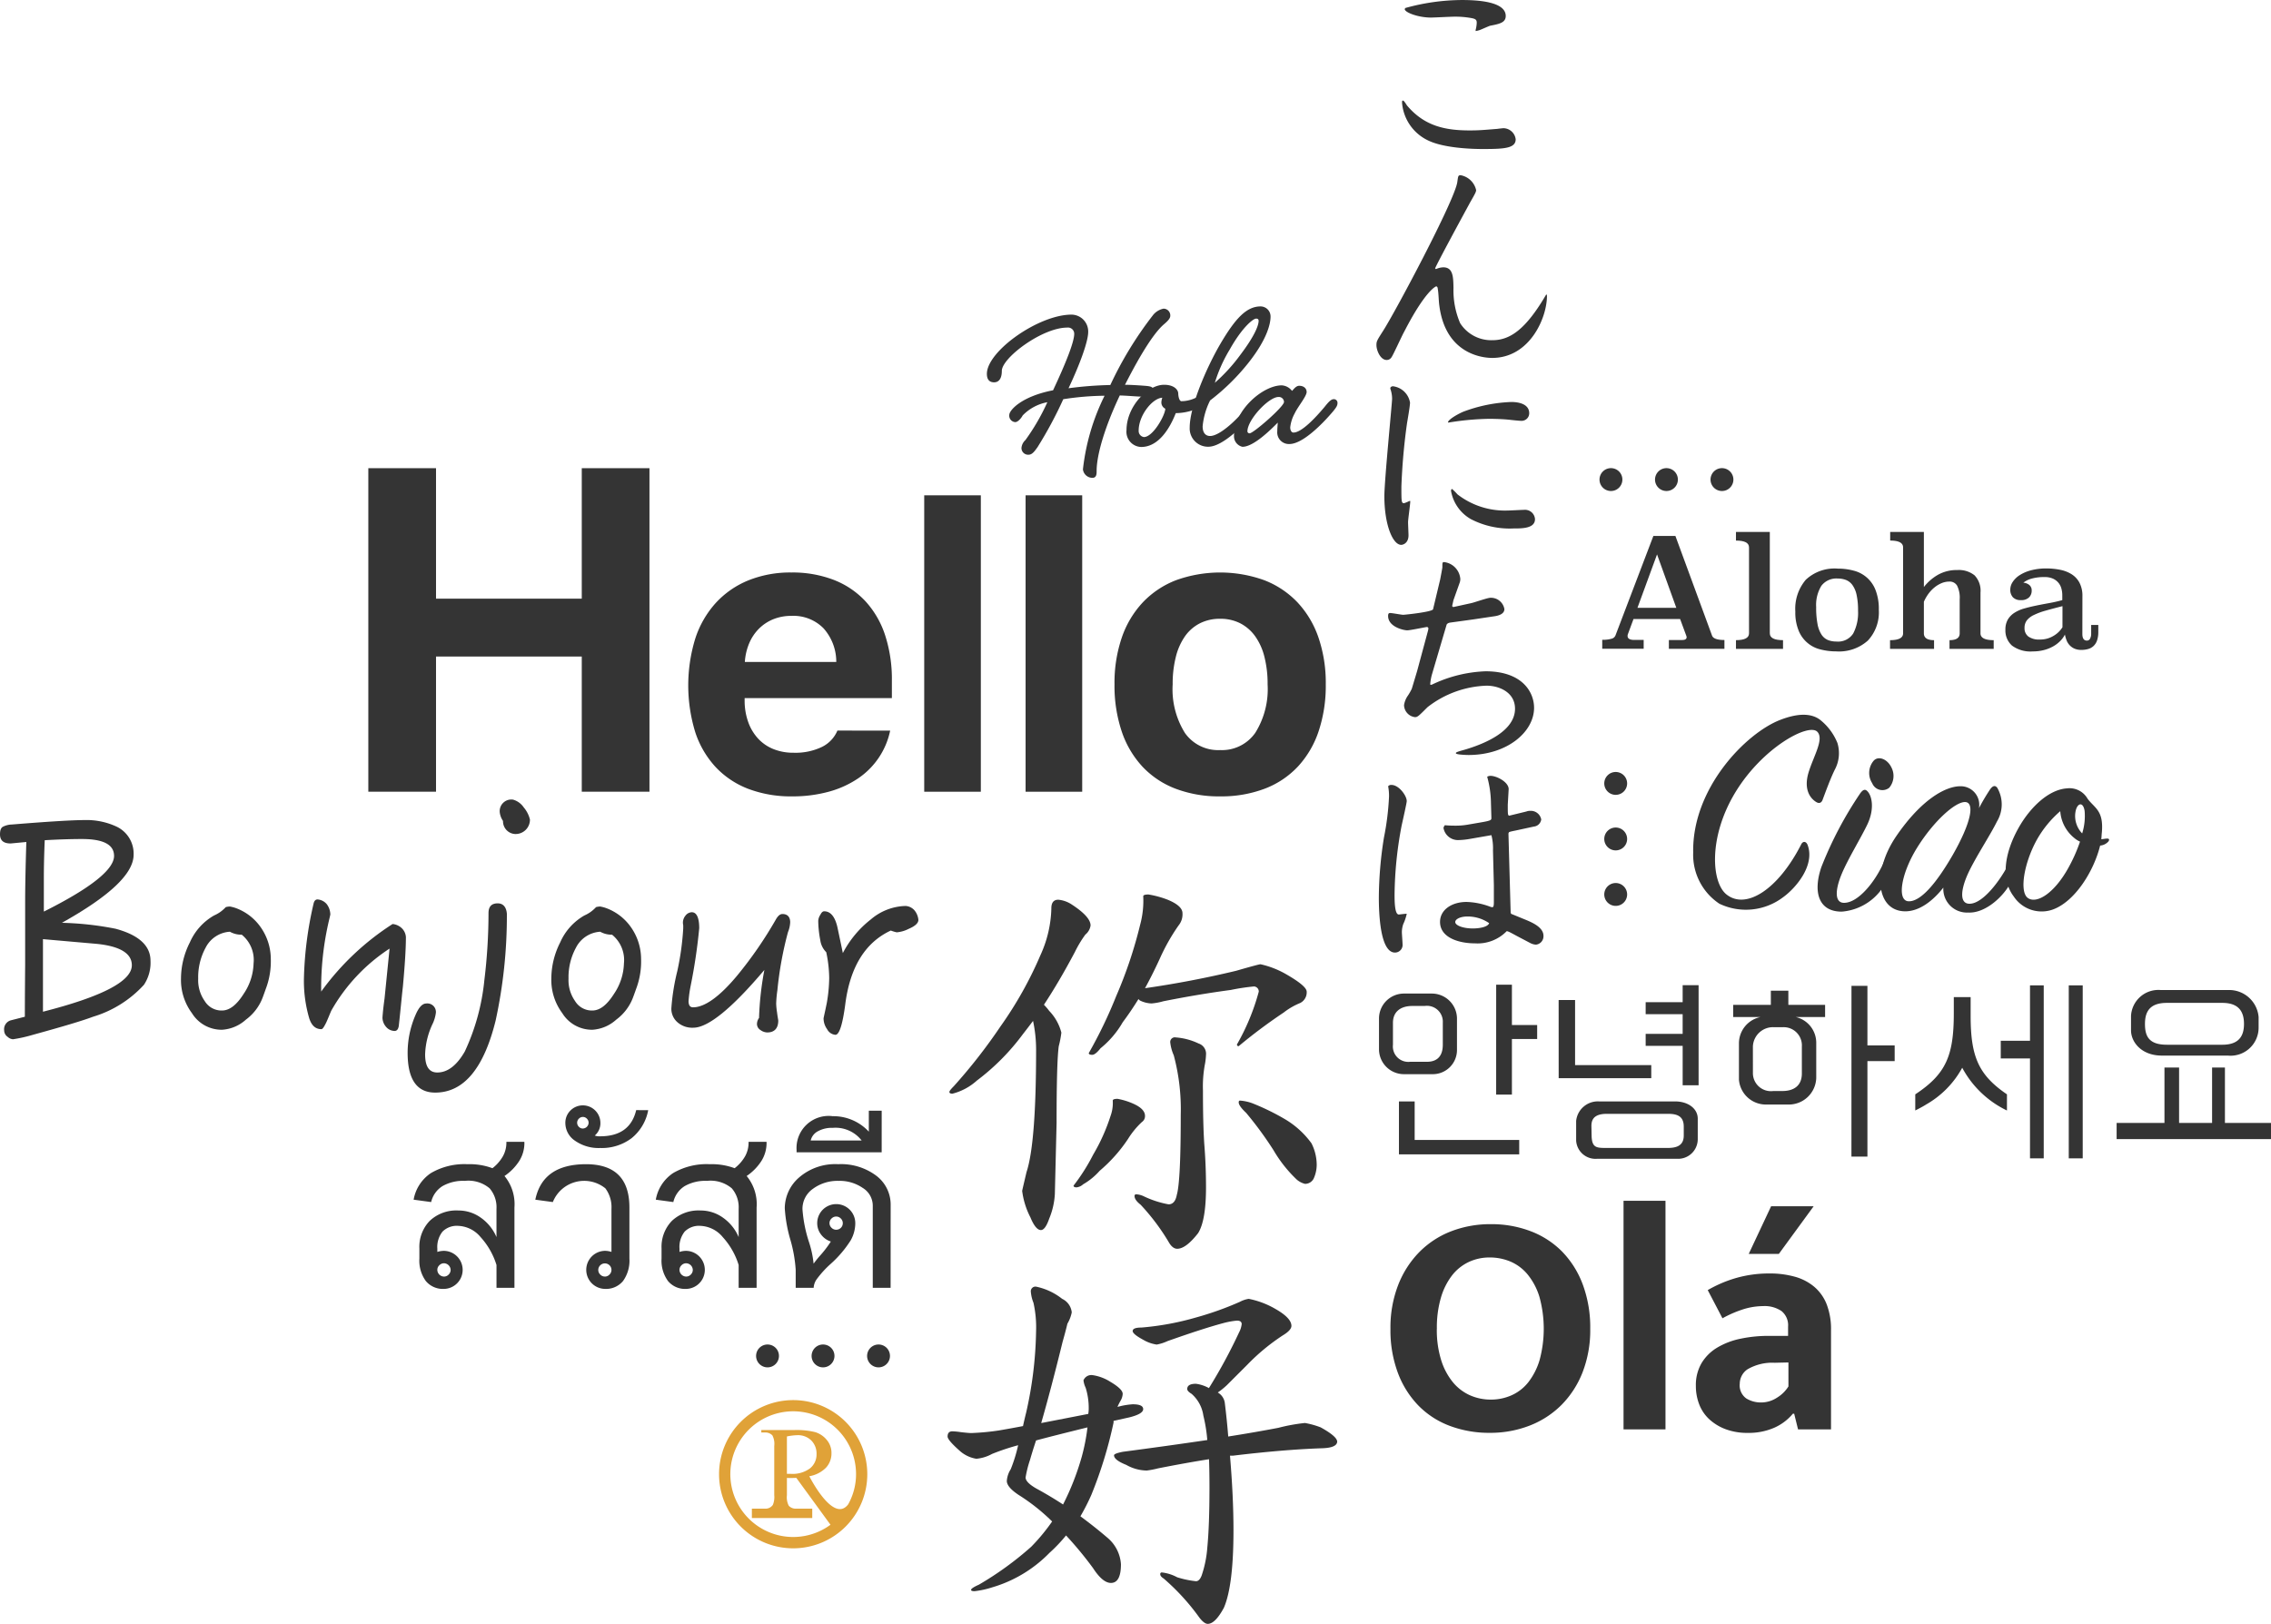 <svg xmlns="http://www.w3.org/2000/svg" width="234.841" height="167.946" viewBox="0 0 234.841 167.946"><g transform="translate(-831.156 -234.488)" style="isolation:isolate"><g transform="translate(831.156 234.489)"><g transform="translate(0 82.698)"><path d="M1332.948,1017.264a11.646,11.646,0,0,1-5.269,3.308c-1.133.429-3.217,1.042-6.219,1.869a15.057,15.057,0,0,1-2.052.46.888.888,0,0,1-.551-.245.806.806,0,0,1-.367-.674.955.955,0,0,1,.7-1.042l1.44-.368c0-.184,0-1.991.031-5.391v-6.464c0-1.287.031-3.339.123-6.219l-1.623.153c-.735,0-1.1-.306-1.1-.949,0-.4.092-.643.275-.766a2.139,2.139,0,0,1,.95-.245c3.768-.306,6.28-.459,7.505-.459a7.323,7.323,0,0,1,3.37.7,3.088,3.088,0,0,1,1.716,2.879c0,1.961-2.482,4.289-7.414,7.046a32.3,32.3,0,0,1,5.545.613c2.389.643,3.615,1.746,3.615,3.308A4.122,4.122,0,0,1,1332.948,1017.264Zm-4.87-4.228-5.575-.49v7.506c6.127-1.563,9.19-3.155,9.19-4.81C1331.692,1014.016,1330.467,1013.281,1328.078,1013.036Zm-1.532-10.844c-1.409,0-2.7.061-3.86.122-.061,1.41-.092,2.727-.092,3.921v3.462c4.84-2.42,7.261-4.35,7.261-5.759Q1329.854,1002.192,1326.546,1002.192Z" transform="translate(-1318.06 -998.117)" fill="#343434"/><path d="M1372.819,1030.547c-.092.245-.214.613-.4,1.1a5.076,5.076,0,0,1-1.716,2.236,4.044,4.044,0,0,1-2.451,1.042,3.605,3.605,0,0,1-3.125-1.715,5.756,5.756,0,0,1-1.133-3.585,8.3,8.3,0,0,1,.919-3.737,5.937,5.937,0,0,1,2.512-2.788,3.528,3.528,0,0,0,1.2-.858,1.8,1.8,0,0,1,.429-.061,3.793,3.793,0,0,1,.674.184,5.4,5.4,0,0,1,2.573,2.052,5.735,5.735,0,0,1,.98,3.186A8,8,0,0,1,1372.819,1030.547Zm-2.543-5.453a2.411,2.411,0,0,1-1.225-.306,3.013,3.013,0,0,0-2.512,1.654,6.372,6.372,0,0,0-.766,3.186,3.748,3.748,0,0,0,.674,2.328,2.032,2.032,0,0,0,1.776.98c.8,0,1.532-.582,2.267-1.746a5.875,5.875,0,0,0,1.01-3.125A3.364,3.364,0,0,0,1370.276,1025.094Z" transform="translate(-1345.278 -1011.125)" fill="#343434"/><path d="M1405.429,1029.385c-.123,1.072-.245,2.451-.429,4.105-.061.307-.184.49-.429.49a1.179,1.179,0,0,1-.888-.429,1.487,1.487,0,0,1-.367-.95c.03-.429.092-1.1.214-1.961l.521-5.177a18.583,18.583,0,0,0-6.035,6.433c-.184.429-.337.827-.521,1.225-.214.429-.367.674-.49.674-.613,0-1.011-.368-1.255-1.1a13.734,13.734,0,0,1-.552-4.289,37.689,37.689,0,0,1,.981-7.536c.061-.306.183-.49.428-.49a1.376,1.376,0,0,1,.95.49,1.813,1.813,0,0,1,.368,1.072c-.062.306-.153.643-.245,1.072a30.55,30.55,0,0,0-.7,6.893,27.287,27.287,0,0,1,7.382-6.985,1.6,1.6,0,0,1,.95.429,1.41,1.41,0,0,1,.429.919C1405.736,1025.648,1405.613,1027.364,1405.429,1029.385Z" transform="translate(-1363.766 -1010.056)" fill="#343434"/><path d="M1430.609,1017.9q-1.838,7.444-6.249,7.444c-1.9,0-2.849-1.378-2.849-4.1a9.831,9.831,0,0,1,.8-3.891c.337-.8.7-1.225,1.134-1.225a.884.884,0,0,1,.98,1.011,3.812,3.812,0,0,1-.306,1.041,7.947,7.947,0,0,0-.8,3.216c0,1.225.4,1.869,1.256,1.869,1.073,0,2.022-.735,2.849-2.175a22.656,22.656,0,0,0,2.022-7.383,57.552,57.552,0,0,0,.428-6.923c0-.674.307-1.012.95-1.012.552,0,.889.368.949,1.072A50.9,50.9,0,0,1,1430.609,1017.9Zm1.991-19.3a1.317,1.317,0,0,1-1.225-1.348,1.979,1.979,0,0,1-.337-.888,1.2,1.2,0,0,1,1.378-1.317,1.982,1.982,0,0,1,1.1.8,3.054,3.054,0,0,1,.643,1.256A1.482,1.482,0,0,1,1432.6,998.6Z" transform="translate(-1379.358 -995.044)" fill="#343434"/><path d="M1466.8,1030.547c-.092.245-.214.613-.4,1.1a5.073,5.073,0,0,1-1.715,2.236,4.044,4.044,0,0,1-2.451,1.042,3.606,3.606,0,0,1-3.125-1.715,5.755,5.755,0,0,1-1.134-3.585,8.3,8.3,0,0,1,.919-3.737,5.936,5.936,0,0,1,2.511-2.788,3.528,3.528,0,0,0,1.195-.858,1.808,1.808,0,0,1,.429-.061,3.793,3.793,0,0,1,.673.184,5.4,5.4,0,0,1,2.574,2.052,5.735,5.735,0,0,1,.98,3.186A8,8,0,0,1,1466.8,1030.547Zm-2.543-5.453a2.411,2.411,0,0,1-1.225-.306,3.012,3.012,0,0,0-2.512,1.654,6.368,6.368,0,0,0-.766,3.186,3.747,3.747,0,0,0,.674,2.328,2.032,2.032,0,0,0,1.777.98c.8,0,1.531-.582,2.267-1.746a5.874,5.874,0,0,0,1.011-3.125A3.364,3.364,0,0,0,1464.253,1025.094Z" transform="translate(-1400.963 -1011.125)" fill="#343434"/><path d="M1500.492,1025.665a36.637,36.637,0,0,0-1.1,6.035,11.242,11.242,0,0,0-.123,1.379,7.469,7.469,0,0,0,.092.919c.061.49.123.766.123.827,0,.8-.4,1.226-1.134,1.226a1.224,1.224,0,0,1-.7-.245.745.745,0,0,1-.368-.613,1.08,1.08,0,0,1,.215-.643,31.506,31.506,0,0,1,.551-4.963q-5.053,5.974-7.352,5.974a2.317,2.317,0,0,1-1.623-.552,1.838,1.838,0,0,1-.643-1.47,22.568,22.568,0,0,1,.613-3.829,28,28,0,0,0,.613-4.411v-.337a1.261,1.261,0,0,1-.031-.306,1.143,1.143,0,0,1,.276-.7.844.844,0,0,1,.643-.337c.491,0,.766.551.766,1.654a57.515,57.515,0,0,1-.888,5.973,12.353,12.353,0,0,0-.215,1.562q0,.644.46.644c1.195,0,2.727-1.073,4.564-3.278a41.614,41.614,0,0,0,4.013-5.82c.214-.368.428-.551.673-.551.521,0,.8.306.8.858A2.984,2.984,0,0,1,1500.492,1025.665Z" transform="translate(-1419.005 -1011.972)" fill="#343434"/><path d="M1535.086,1024.392a3.358,3.358,0,0,1-1.256.368,3.967,3.967,0,0,1-.613-.184c-2.634,1.225-4.228,3.768-4.717,7.69-.276,2.052-.613,3.094-1.011,3.094a1.063,1.063,0,0,1-.857-.581,1.925,1.925,0,0,1-.368-1.134c.062-.306.184-.827.337-1.593a15.813,15.813,0,0,0,.245-2.573,13.177,13.177,0,0,0-.306-2.665,2.133,2.133,0,0,1-.613-1.226,11.32,11.32,0,0,1-.214-1.991,1.223,1.223,0,0,1,.214-.643c.122-.245.245-.368.4-.368.674,0,1.133.581,1.378,1.685.245,1.164.429,2.022.552,2.635a10.7,10.7,0,0,1,2.91-3.493,5.738,5.738,0,0,1,3.584-1.379,1.324,1.324,0,0,1,.919.46,1.813,1.813,0,0,1,.4.98C1536.067,1023.81,1535.73,1024.117,1535.086,1024.392Z" transform="translate(-1441.1 -1011.036)" fill="#343434"/></g><g transform="translate(142.601 101.84)"><path d="M1669.286,1045.482a2.582,2.582,0,0,1,2.543-2.543h2.954a2.6,2.6,0,0,1,2.566,2.543v3.252a2.5,2.5,0,0,1-2.451,2.542h-3.069a2.581,2.581,0,0,1-2.543-2.542Zm1.443,2.749a1.594,1.594,0,0,0,1.764,1.764h1.741c1.122,0,1.649-.642,1.649-1.764v-2.268a1.643,1.643,0,0,0-1.879-1.741h-1.283c-1.145,0-1.993.55-1.993,1.741Zm.619,5.864h1.626v3.986h10.811v1.489h-12.437Zm10.055-12.071h1.627v4.169h2.611v1.443h-2.611v5.749H1681.4Z" transform="translate(-1669.286 -1042.023)" fill="#343434"/><path d="M1714.875,1043.671h1.7v6.734h7.879v1.352h-9.575Zm1.81,12.506a2.255,2.255,0,0,1,2.382-2.016h7.856c1.329,0,2.337.733,2.337,1.786v2.153a2.031,2.031,0,0,1-2.153,1.993h-8.246a2.007,2.007,0,0,1-2.176-1.878Zm1.6,1.581c.046,1.214.527,1.214,1.557,1.214h6.322c.893,0,1.649-.229,1.649-1.282v-.916c0-1.008-.573-1.329-1.6-1.329h-6.368c-1.4,0-1.6.687-1.58,1.329Zm5.589-10.582h3.825v-2.039h-3.825V1043.9h3.825v-1.764h1.649v10.354H1727.7v-4.078h-3.825Z" transform="translate(-1696.299 -1042.09)" fill="#343434"/><path d="M1759.172,1044.275h3.894v-1.466h1.81v1.466h3.8v1.26h-3.023a2.734,2.734,0,0,1,2.107,2.726v3.573a2.836,2.836,0,0,1-2.84,2.749h-2.359a2.794,2.794,0,0,1-2.794-2.566v-3.756a2.778,2.778,0,0,1,2.222-2.726h-2.817Zm2.039,7.055a1.864,1.864,0,0,0,2.107,1.855h.939c1.214,0,2.016-.573,2.016-1.81v-2.795a1.882,1.882,0,0,0-2.016-1.993h-.825a2.079,2.079,0,0,0-2.222,1.993Zm10.193-9.025h1.649v6.162h2.817v1.626h-2.817v9.873H1771.4Z" transform="translate(-1722.546 -1042.19)" fill="#343434"/><path d="M1805.379,1053.462c3.161-2.085,3.985-3.986,3.985-8.361v-1.695h1.741v1.924c0,4.214.8,6.115,3.756,8.131v1.672a10.289,10.289,0,0,1-4.626-4.421,9.706,9.706,0,0,1-3.734,3.8c-.275.183-.848.481-1.123.618Zm8.841-5.544h3.024v-5.726h1.42v17.889h-1.42v-10.331h-3.024Zm7.032-5.726h1.443v17.889h-1.443Z" transform="translate(-1749.925 -1042.123)" fill="#343434"/><path d="M1856.479,1057.117h4.947v-5.727h1.512v5.727h3.413v-5.727h1.328v5.727h4.765v1.672h-15.965Zm1.489-11.064a2.834,2.834,0,0,1,3.069-2.68h7.009a3.053,3.053,0,0,1,3.116,2.794v1.077a2.9,2.9,0,0,1-3.184,2.909h-6.826c-2.107,0-3.184-1.4-3.184-2.611Zm3.711,2.978h5.727c1.672,0,2.245-.848,2.245-2.153s-.572-2.176-2.245-2.176h-5.727c-1.741,0-2.268.871-2.268,2.176C1859.41,1048.137,1859.8,1049.031,1861.678,1049.031Z" transform="translate(-1780.203 -1042.823)" fill="#343434"/></g><g transform="translate(38.086 48.42)"><path d="M1433.956,944.38V930.4h-15.072V944.38h-7V910.921h7v13.495h15.072V910.921h7V944.38Z" transform="translate(-1411.882 -910.921)" fill="#343434"/><path d="M1513.958,953.75a7.892,7.892,0,0,1-3.359,4.969,10.151,10.151,0,0,1-3.027,1.358,14.146,14.146,0,0,1-3.752.473,12.417,12.417,0,0,1-4.526-.775,9.069,9.069,0,0,1-3.38-2.253,9.8,9.8,0,0,1-2.112-3.611,16.514,16.514,0,0,1,.01-9.706,10.17,10.17,0,0,1,2.122-3.671,9.354,9.354,0,0,1,3.359-2.323,11.543,11.543,0,0,1,4.446-.815,11.848,11.848,0,0,1,4.385.764,8.837,8.837,0,0,1,3.269,2.2,9.6,9.6,0,0,1,2.042,3.52,14.7,14.7,0,0,1,.7,4.718v1.79h-15.227v.3a6.579,6.579,0,0,0,.392,2.233,4.986,4.986,0,0,0,1.026,1.679,4.382,4.382,0,0,0,1.579,1.066,5.507,5.507,0,0,0,2.072.372,6.336,6.336,0,0,0,2.907-.593,3.323,3.323,0,0,0,1.619-1.7Zm-10.2-11.869a4.948,4.948,0,0,0-1.871.342,4.492,4.492,0,0,0-1.479.965,4.744,4.744,0,0,0-1.016,1.5,5.968,5.968,0,0,0-.462,1.961h9.455a5.191,5.191,0,0,0-1.327-3.49A4.363,4.363,0,0,0,1503.759,941.882Z" transform="translate(-1459.993 -926.608)" fill="#343434"/><path d="M1552.964,917.8h5.854v30.657h-5.854Z" transform="translate(-1495.477 -914.995)" fill="#343434"/><path d="M1578.688,917.8h5.854v30.657h-5.854Z" transform="translate(-1510.719 -914.995)" fill="#343434"/><path d="M1612.177,960.55a12.651,12.651,0,0,1-4.587-.785,9.172,9.172,0,0,1-3.44-2.283,10.047,10.047,0,0,1-2.152-3.651,14.841,14.841,0,0,1-.744-4.868,14.513,14.513,0,0,1,.754-4.838,10.088,10.088,0,0,1,2.173-3.641,9.391,9.391,0,0,1,3.44-2.293,13.457,13.457,0,0,1,9.112,0,9.4,9.4,0,0,1,3.441,2.293,10.1,10.1,0,0,1,2.172,3.641,14.513,14.513,0,0,1,.754,4.838,14.854,14.854,0,0,1-.744,4.868,10.044,10.044,0,0,1-2.153,3.651,9.173,9.173,0,0,1-3.44,2.283A12.654,12.654,0,0,1,1612.177,960.55Zm0-4.788a4.2,4.2,0,0,0,3.631-1.78,8.508,8.508,0,0,0,1.277-5.019,11.29,11.29,0,0,0-.332-2.857,6.244,6.244,0,0,0-.966-2.132,4.351,4.351,0,0,0-1.539-1.328,4.491,4.491,0,0,0-2.072-.463,4.548,4.548,0,0,0-2.082.463,4.235,4.235,0,0,0-1.539,1.328,6.372,6.372,0,0,0-.955,2.132,11.3,11.3,0,0,0-.332,2.857,8.547,8.547,0,0,0,1.267,5.029A4.2,4.2,0,0,0,1612.177,955.762Z" transform="translate(-1524.09 -926.608)" fill="#343434"/></g><g transform="translate(102.056 31.69)"><path d="M1577.918,871.047a1.742,1.742,0,0,1,1.724,1.8c0,1-.9,3.422-2.033,5.815a38.377,38.377,0,0,1,4.322-.334,37.832,37.832,0,0,1,4.374-7.178,1.856,1.856,0,0,1,1.131-.72.7.7,0,0,1,.695.747c0,.308-.386.643-.72.926-1,.9-2.342,3.01-3.963,6.2.386,0,1,.026,2.007.1.643.051.952.1.952.54,0,.386-.129.592-.926.592-.772,0-1.6-.1-2.573-.128-1.57,3.319-2.393,6.175-2.393,7.8,0,.308,0,.72-.438.72a.992.992,0,0,1-.978-.875,22.685,22.685,0,0,1,2.238-7.616,29.263,29.263,0,0,0-4.271.36,41.831,41.831,0,0,1-2.65,4.94c-.36.515-.592.8-.952.8a.688.688,0,0,1-.72-.72,1.263,1.263,0,0,1,.411-.8,22.188,22.188,0,0,0,2.264-3.911,4.787,4.787,0,0,0-2.547,1.364c-.181.335-.514.695-.772.695a.663.663,0,0,1-.617-.746c0-.463,1.208-1.9,4.528-2.547,1.364-2.907,2.187-5.017,2.187-5.84a.642.642,0,0,0-.72-.643c-2.6,0-6.766,3.139-6.766,4.477,0,.72-.258,1.183-.8,1.183s-.746-.36-.746-.875C1569.17,874.83,1574.521,871.047,1577.918,871.047Z" transform="translate(-1569.17 -870.199)" fill="#343434"/><path d="M1609.946,890.677c0,.18.077.772.334.772a3.5,3.5,0,0,0,1.544-.386,3.548,3.548,0,0,1,.746-.335c.309,0,.489.129.489.463,0,.309-.386.643-1.235,1.055a5.758,5.758,0,0,1-2.135.437c-.591,1.518-1.749,3.5-3.576,3.5a1.571,1.571,0,0,1-1.518-1.749c0-2.418,2.161-4.683,3.885-4.683C1609.483,889.751,1609.946,890.24,1609.946,890.677Zm-1.75.927a1.838,1.838,0,0,1,.1-.515c-1.03.052-2.444,1.827-2.444,3.4a.634.634,0,0,0,.541.669c.952,0,2.212-2.29,2.212-2.933A.717.717,0,0,1,1608.2,891.6Z" transform="translate(-1590.16 -881.647)" fill="#343434"/><path d="M1627.475,879.459a.371.371,0,0,1,.412.386c0,.283-.129.463-.438.849-1.209,1.466-3.422,3.679-4.888,3.679a1.892,1.892,0,0,1-1.929-1.982c0-2.161,1.724-6.174,3.164-8.645,1.544-2.624,2.7-3.885,4.168-3.885a1.037,1.037,0,0,1,1.029,1.055c0,.746-.36,2.316-2.212,4.683a22.457,22.457,0,0,1-4.039,3.988,7.5,7.5,0,0,0-.772,2.676c0,.643.283,1,.772,1,1.029,0,2.933-1.827,3.807-3.01C1626.858,879.87,1627.192,879.459,1627.475,879.459Zm-2.7-5.146a15.119,15.119,0,0,0-1.544,3.448,17.869,17.869,0,0,0,2.65-2.907c1.363-1.8,1.878-2.959,1.878-3.5,0-.154-.077-.231-.258-.231C1627.192,871.123,1626.06,872.023,1624.774,874.313Z" transform="translate(-1599.663 -869.862)" fill="#343434"/><path d="M1638.613,889.93c.488,0,.772.283.772.643,0,.437-.926,1.544-1.235,2.213a3.841,3.841,0,0,0-.463,1.441c0,.257.1.54.334.54.849,0,2.29-1.544,3.216-2.65.309-.386.644-.8.927-.8a.372.372,0,0,1,.412.386c0,.283-.129.463-.438.849-1.234,1.466-3.216,3.4-4.528,3.4a1.2,1.2,0,0,1-1.261-1.312c0-.283.026-.541.052-.9-.746.746-2.5,2.5-3.653,2.5a1.116,1.116,0,0,1-.875-1.133c0-2.65,2.984-5.222,4.94-5.222a1.448,1.448,0,0,1,1.055.566C1637.944,890.444,1638.228,889.93,1638.613,889.93Zm-5.352,4.708a.21.21,0,0,0,.232.205c.386,0,3.551-2.752,3.551-3.241a.529.529,0,0,0-.566-.515C1635.448,891.087,1633.261,893.454,1633.261,894.638Z" transform="translate(-1606.323 -881.722)" fill="#343434"/></g><g transform="translate(175.088 73.922)"><path d="M1760.85,986.974c.787,2.108-1.228,4.469-2.549,5.413a6.364,6.364,0,0,1-6.578.661,6.076,6.076,0,0,1-2.706-5.288c-.126-6.672,5.476-12.369,9-13.722,1.7-.661,3.242-.787,4.249.094a5.834,5.834,0,0,1,1.668,2.3,3.605,3.605,0,0,1-.283,2.77c-.473.976-.913,2.2-1.259,3.116-.094.252-.315.44-.693.189-.724-.472-1.227-1.448-.755-3.021.5-1.668,1.637-3.462.912-4.217-.881-.944-5.665,1.605-8.5,6.295-2.77,4.595-2.455,9.253-.913,10.512,2.014,1.637,5.35-.472,7.742-5.162C1760.347,986.565,1760.693,986.565,1760.85,986.974Z" transform="translate(-1749.014 -973.507)" fill="#343434"/><path d="M1780.977,995.816a38.886,38.886,0,0,1,4.029-7.647c.283-.378.5-.472.755-.189.473.5.724,1.857-.031,3.43-.661,1.385-1.983,3.525-2.644,5.1-.755,1.825-.692,3.053.314,2.99,1.417-.063,3.148-2.14,4.092-4.312.157-.283.378-.252.5,0a2.24,2.24,0,0,1-.22,1.951,5.642,5.642,0,0,1-4.69,3.274C1780.694,1000.412,1780.1,998.4,1780.977,995.816ZM1788,987.6a1.136,1.136,0,0,1-1.762-.472,1.954,1.954,0,0,1,.157-2.329c.5-.535,1.417-.158,1.826.692A1.9,1.9,0,0,1,1788,987.6Z" transform="translate(-1767.725 -980.052)" fill="#343434"/><path d="M1807.868,991.972q.425-.614.755-.189a3.43,3.43,0,0,1-.032,3.493c-.692,1.417-2.266,3.777-3.021,5.446-.786,1.762-.818,3.115.252,3.053,1.29-.063,3.021-2.2,4.123-4.375.157-.284.377-.315.5-.032a2.821,2.821,0,0,1-.283,1.951c-.819,1.731-2.8,3.463-4.532,3.368a2.442,2.442,0,0,1-2.581-2.581c-1.007,1.29-2.423,2.455-3.934,2.455-2.927,0-3.524-4-.913-7.806,2.55-3.714,5.036-5.13,6.61-5.13a1.92,1.92,0,0,1,1.92,2.266A22.235,22.235,0,0,1,1807.868,991.972Zm-2.518,1.29c-1.007-.094-3.3,1.952-5.036,4.753-1.668,2.707-2.077,5.476-.85,5.508,1.29.031,2.927-1.983,4.532-4.752C1805.979,995.308,1806.263,993.356,1805.35,993.262Z" transform="translate(-1777.178 -984.233)" fill="#343434"/><path d="M1838.089,998.095c-.661,2.675-2.644,5.854-4.973,6.641a3.461,3.461,0,0,1-3.966-1.385c-1.385-1.825-.913-4.563.5-7.081,1.2-2.14,3.116-3.965,5-4.092a2.147,2.147,0,0,1,2.141,1.07c.724.976,1.668,1.2,1.479,3.462-.031.252-.031.472-.063.724.188,0,.378-.063.629-.063.22,0,.22.157.095.314A1.287,1.287,0,0,1,1838.089,998.095Zm-2.675-.787a3.91,3.91,0,0,1-1.448-2.77,11.015,11.015,0,0,0-2.423,2.958c-1.322,2.392-1.794,5.288-.976,5.98.881.724,2.8-.378,4.343-3.273a16.565,16.565,0,0,0,1.1-2.518A2.386,2.386,0,0,1,1835.414,997.307Zm1.07-2.8c-.157-1.007-.787-.818-.944.094a2.588,2.588,0,0,0,.692,2.234A6.023,6.023,0,0,0,1836.484,994.506Z" transform="translate(-1796.005 -984.565)" fill="#343434"/></g><g transform="translate(78.186 139.051)"><path d="M1512.752,1134.525a1.182,1.182,0,1,1-1.182-1.182A1.18,1.18,0,0,1,1512.752,1134.525Z" transform="translate(-1510.387 -1133.343)" fill="#343434"/><path d="M1526.84,1134.525a1.182,1.182,0,1,1-1.182-1.182A1.18,1.18,0,0,1,1526.84,1134.525Z" transform="translate(-1518.735 -1133.343)" fill="#343434"/><path d="M1540.927,1134.525a1.182,1.182,0,1,1-1.182-1.182A1.181,1.181,0,0,1,1540.927,1134.525Z" transform="translate(-1527.082 -1133.343)" fill="#343434"/></g><g transform="translate(165.403 48.416)"><path d="M1727.295,912.094a1.182,1.182,0,1,1-1.182-1.182A1.18,1.18,0,0,1,1727.295,912.094Z" transform="translate(-1724.93 -910.912)" fill="#343434"/><path d="M1741.383,912.094a1.182,1.182,0,1,1-1.182-1.182A1.181,1.181,0,0,1,1741.383,912.094Z" transform="translate(-1733.278 -910.912)" fill="#343434"/><path d="M1755.469,912.094a1.182,1.182,0,1,1-1.182-1.182A1.181,1.181,0,0,1,1755.469,912.094Z" transform="translate(-1741.624 -910.912)" fill="#343434"/></g><g transform="translate(165.895 79.843)"><path d="M1727.274,990.4a1.182,1.182,0,1,1,1.182-1.183A1.181,1.181,0,0,1,1727.274,990.4Z" transform="translate(-1726.092 -988.039)" fill="#343434"/><path d="M1727.274,1004.491a1.182,1.182,0,1,1,1.182-1.183A1.181,1.181,0,0,1,1727.274,1004.491Z" transform="translate(-1726.092 -996.386)" fill="#343434"/><path d="M1727.274,1018.578a1.182,1.182,0,1,1,1.182-1.182A1.181,1.181,0,0,1,1727.274,1018.578Z" transform="translate(-1726.092 -1004.733)" fill="#343434"/></g><g transform="translate(143.784 124.187)"><path d="M1682.284,1102.8a11.314,11.314,0,0,1,4.106.729,9.114,9.114,0,0,1,3.244,2.1,9.752,9.752,0,0,1,2.136,3.394,12.742,12.742,0,0,1,.778,4.6,12.043,12.043,0,0,1-.794,4.5,9.9,9.9,0,0,1-2.185,3.377,9.488,9.488,0,0,1-3.294,2.135,11.21,11.21,0,0,1-4.122.745,11.539,11.539,0,0,1-4.106-.712,8.914,8.914,0,0,1-3.245-2.086,9.738,9.738,0,0,1-2.135-3.377,12.583,12.583,0,0,1-.778-4.586,12.177,12.177,0,0,1,.795-4.519,10.055,10.055,0,0,1,2.185-3.41,9.374,9.374,0,0,1,3.294-2.153A11.213,11.213,0,0,1,1682.284,1102.8Zm-5.6,10.826a10.454,10.454,0,0,0,.447,3.228,6.788,6.788,0,0,0,1.208,2.284,4.857,4.857,0,0,0,1.771,1.358,5.293,5.293,0,0,0,2.168.447,5.219,5.219,0,0,0,2.136-.447,4.576,4.576,0,0,0,1.738-1.358,6.954,6.954,0,0,0,1.159-2.284,12.4,12.4,0,0,0-.017-6.539,6.788,6.788,0,0,0-1.209-2.3,4.7,4.7,0,0,0-1.772-1.341,5.482,5.482,0,0,0-2.168-.43,5.023,5.023,0,0,0-2.152.464,4.776,4.776,0,0,0-1.722,1.374,6.916,6.916,0,0,0-1.158,2.3A10.985,10.985,0,0,0,1676.689,1113.625Z" transform="translate(-1671.888 -1100.381)" fill="#343434"/><path d="M1731.042,1120.507v-23.64h4.338v23.64Z" transform="translate(-1706.938 -1096.866)" fill="#343434"/><path d="M1750.629,1106.923a12.963,12.963,0,0,1,3.013-1.275,12.422,12.422,0,0,1,3.377-.446,9.585,9.585,0,0,1,2.6.331,5.338,5.338,0,0,1,2.02,1.043,4.573,4.573,0,0,1,1.291,1.821,7.133,7.133,0,0,1,.447,2.665v10.264h-3.41l-.4-1.622h-.133a5.263,5.263,0,0,1-1.936,1.457,6.6,6.6,0,0,1-2.732.529,6.365,6.365,0,0,1-2.285-.381,5.155,5.155,0,0,1-1.689-1.026,4.1,4.1,0,0,1-1.043-1.539,5.253,5.253,0,0,1-.348-1.92,4.491,4.491,0,0,1,.58-2.334,4.657,4.657,0,0,1,1.606-1.606,7.674,7.674,0,0,1,2.4-.927,13.948,13.948,0,0,1,2.963-.3h1.987v-.96a1.885,1.885,0,0,0-.679-1.606,3.1,3.1,0,0,0-1.9-.513,6.942,6.942,0,0,0-1.97.3,11.812,11.812,0,0,0-2.236.96Zm8.344,7.482-1.424.033a5.066,5.066,0,0,0-2.814.679,1.815,1.815,0,0,0-.794,1.474,1.655,1.655,0,0,0,.678,1.539,2.893,2.893,0,0,0,1.54.414,3,3,0,0,0,1.639-.5,3.585,3.585,0,0,0,1.176-1.159Zm-.993-11.224h-3.113l2.318-4.933h4.4Z" transform="translate(-1717.818 -1097.685)" fill="#343434"/></g><g transform="translate(42.774 114.309)"><path d="M1434.779,1082.023a3.488,3.488,0,0,1-.515,1.829,5.379,5.379,0,0,1-1.543,1.583,4.576,4.576,0,0,1,1.029,3.255V1097h-1.856v-2.36a7.608,7.608,0,0,0-1.644-2.885,3.16,3.16,0,0,0-2.315-1.163,2.079,2.079,0,0,0-1.622.593,2.556,2.556,0,0,0-.537,1.767v.335a2.243,2.243,0,0,1,.694-.112,1.969,1.969,0,0,1,0,3.937,2.294,2.294,0,0,1-1.885-.816,3.575,3.575,0,0,1-.666-2.315v-1.063a3.852,3.852,0,0,1,1.068-2.841,4,4,0,0,1,2.969-1.074,3.947,3.947,0,0,1,2.326.75,4.7,4.7,0,0,1,1.611,2v-2.93a3,3,0,0,0-.711-2.114,3.41,3.41,0,0,0-2.567-.771,4.308,4.308,0,0,0-2.315.548,2.662,2.662,0,0,0-1.163,1.644l-1.812-.246a4.171,4.171,0,0,1,1.789-2.752,6.866,6.866,0,0,1,3.8-.917,6.742,6.742,0,0,1,2.561.414,4.16,4.16,0,0,0,1.079-1.23,2.9,2.9,0,0,0,.364-1.421v-.078h1.856Zm-8.31,13.813a.654.654,0,0,0,.475-.207.667.667,0,0,0,.207-.487.708.708,0,0,0-.682-.682.667.667,0,0,0-.487.207.653.653,0,0,0-.207.475.706.706,0,0,0,.694.694Z" transform="translate(-1423.326 -1078.12)" fill="#343434"/><path d="M1463.936,1097.347a3.6,3.6,0,0,1-.66,2.315,2.278,2.278,0,0,1-1.879.816,1.969,1.969,0,0,1,0-3.937,2.213,2.213,0,0,1,.683.112v-4.462a3.246,3.246,0,0,0-.632-2.114,3.49,3.49,0,0,0-5.431,1.42l-1.812-.246q.761-3.669,5.245-3.669t4.485,4.474Zm-2.539,1.857a.652.652,0,0,0,.475-.207.668.668,0,0,0,.006-.962.685.685,0,0,0-1.163.475.667.667,0,0,0,.206.487A.653.653,0,0,0,1461.4,1099.2Z" transform="translate(-1441.623 -1081.487)" fill="#343434"/><path d="M1470.4,1073.126a4.848,4.848,0,0,1-1.717,2.9,5.116,5.116,0,0,1-3.249,1.017,4.259,4.259,0,0,1-2.59-.744,2.215,2.215,0,0,1-1.012-1.84,1.78,1.78,0,0,1,.531-1.3,1.815,1.815,0,0,1,3.093,1.275,1.662,1.662,0,0,1-.582,1.32,1.38,1.38,0,0,0,.56.078q3.076,0,3.724-2.707Zm-6.755,1.9a.612.612,0,0,0,.593-.593.58.58,0,0,0-.179-.425.569.569,0,0,0-.828,0,.587.587,0,0,0-.006.839A.562.562,0,0,0,1463.648,1075.028Z" transform="translate(-1446.144 -1072.623)" fill="#343434"/><path d="M1496.236,1082.023a3.488,3.488,0,0,1-.515,1.829,5.377,5.377,0,0,1-1.543,1.583,4.575,4.575,0,0,1,1.029,3.255V1097h-1.857v-2.36a7.6,7.6,0,0,0-1.644-2.885,3.161,3.161,0,0,0-2.315-1.163,2.08,2.08,0,0,0-1.622.593,2.557,2.557,0,0,0-.536,1.767v.335a2.243,2.243,0,0,1,.694-.112,1.969,1.969,0,0,1,0,3.937,2.292,2.292,0,0,1-1.884-.816,3.573,3.573,0,0,1-.666-2.315v-1.063a3.851,3.851,0,0,1,1.068-2.841,4,4,0,0,1,2.969-1.074,3.948,3.948,0,0,1,2.326.75,4.7,4.7,0,0,1,1.611,2v-2.93a3,3,0,0,0-.711-2.114,3.41,3.41,0,0,0-2.567-.771,4.308,4.308,0,0,0-2.315.548,2.661,2.661,0,0,0-1.163,1.644l-1.812-.246a4.17,4.17,0,0,1,1.79-2.752,6.864,6.864,0,0,1,3.8-.917,6.742,6.742,0,0,1,2.561.414,4.16,4.16,0,0,0,1.079-1.23,2.894,2.894,0,0,0,.364-1.421v-.078h1.856Zm-8.31,13.813a.653.653,0,0,0,.475-.207.667.667,0,0,0,.207-.487.708.708,0,0,0-.682-.682.668.668,0,0,0-.487.207.653.653,0,0,0-.207.475.706.706,0,0,0,.694.694Z" transform="translate(-1459.741 -1078.12)" fill="#343434"/><path d="M1528.451,1100.366h-1.845v-8.523a2.16,2.16,0,0,0-1.035-1.806,4.216,4.216,0,0,0-2.5-.732,4.289,4.289,0,0,0-2.645.816,2.528,2.528,0,0,0-1.09,2.114,14.075,14.075,0,0,0,.671,3.389,10.54,10.54,0,0,1,.481,2.248,9.557,9.557,0,0,1,.682-.85,11.111,11.111,0,0,0,1.1-1.443,2.031,2.031,0,0,1-1.023-.739,1.92,1.92,0,0,1-.386-1.163,1.968,1.968,0,0,1,3.936,0v.09a3.636,3.636,0,0,1-.463,1.672,11.494,11.494,0,0,1-2.108,2.477,10.284,10.284,0,0,0-1.448,1.605,1.689,1.689,0,0,0-.285.844h-1.857v-1.857a14.384,14.384,0,0,0-.559-3.142,14.713,14.713,0,0,1-.57-3.222,4.237,4.237,0,0,1,1.477-3.187,5.7,5.7,0,0,1,4.048-1.376,6.066,6.066,0,0,1,3.948,1.2,3.733,3.733,0,0,1,1.476,3.015Zm-5.626-6.007a.676.676,0,0,0,.475-1.163.669.669,0,0,0-.962.006.649.649,0,0,0,0,.951A.664.664,0,0,0,1522.825,1094.36Z" transform="translate(-1479.128 -1081.487)" fill="#343434"/><path d="M1529.3,1078.3h-8.8v-.235a3.318,3.318,0,0,1,3.736-3.5,5,5,0,0,1,3.735,1.6V1074h1.331Zm-2.069-1.219a3.42,3.42,0,0,0-3-1.309,2.946,2.946,0,0,0-1.549.364,1.446,1.446,0,0,0-.722.945Z" transform="translate(-1480.901 -1073.436)" fill="#343434"/></g><g transform="translate(165.685 55.013)"><path d="M1737.287,938.423q.156.471,1.287.471v.911h-5.745v-.911h1.381q.455,0,.455-.3a.609.609,0,0,0-.047-.173l-.628-1.7h-4.818l-.581,1.569a.589.589,0,0,0-.032.188q0,.408.691.408h.973v.911h-4.285v-.927a3.163,3.163,0,0,0,.973-.11.58.58,0,0,0,.392-.33l3.924-10.3h2.276Zm-7.707-2.857h4.018l-1.993-5.525Z" transform="translate(-1725.938 -927.717)" fill="#343434"/><path d="M1763.376,937.587q0,.707,1.366.706v.9h-4.866v-.9q1.35,0,1.35-.706V928.7q0-.706-1.35-.706V927.1h3.5Z" transform="translate(-1746.047 -927.101)" fill="#343434"/><path d="M1783.572,940.686a4.271,4.271,0,0,1-1.13,3.173,4.468,4.468,0,0,1-3.281,1.12,6.542,6.542,0,0,1-1.617-.2,3.236,3.236,0,0,1-2.26-1.943,4.926,4.926,0,0,1-.345-1.966,4.633,4.633,0,0,1,1.084-3.3,4.343,4.343,0,0,1,3.312-1.151,6.223,6.223,0,0,1,1.641.211,3.269,3.269,0,0,1,2.26,2.013A5.35,5.35,0,0,1,1783.572,940.686Zm-4.246-3.241a1.934,1.934,0,0,0-1.7.761,3.8,3.8,0,0,0-.532,2.19,9.007,9.007,0,0,0,.141,1.758,2.988,2.988,0,0,0,.414,1.091,1.474,1.474,0,0,0,.657.557,2.316,2.316,0,0,0,.883.157,1.859,1.859,0,0,0,1.736-.832,4.6,4.6,0,0,0,.5-2.354,7.433,7.433,0,0,0-.149-1.633,2.715,2.715,0,0,0-.43-1.02,1.521,1.521,0,0,0-.665-.526A2.341,2.341,0,0,0,1779.326,937.445Z" transform="translate(-1754.972 -932.625)" fill="#343434"/><path d="M1802.476,932.8a4.959,4.959,0,0,1,1.452-1.264,3.932,3.932,0,0,1,2-.494,2.6,2.6,0,0,1,1.79.549,2.3,2.3,0,0,1,.612,1.79v4.207q0,.707,1.365.706v.9h-4.568v-.9q1.051,0,1.052-.706v-3.516a2.776,2.776,0,0,0-.267-1.413.884.884,0,0,0-.8-.424,2.081,2.081,0,0,0-.792.157,2.985,2.985,0,0,0-.738.44,3.509,3.509,0,0,0-.635.667,4.182,4.182,0,0,0-.471.824v3.265q0,.707,1.052.706v.9h-4.552v-.9q1.351,0,1.35-.706V928.7q0-.706-1.334-.706V927.1h3.484Z" transform="translate(-1769.215 -927.101)" fill="#343434"/><path d="M1836.212,943.125q0,.692.471.692a.352.352,0,0,0,.33-.212,1.026,1.026,0,0,0,.11-.48V942.2h.737v.708a2.7,2.7,0,0,1-.125.881,1.414,1.414,0,0,1-.361.582,1.361,1.361,0,0,1-.557.315,2.5,2.5,0,0,1-.7.094,1.764,1.764,0,0,1-.722-.133,1.525,1.525,0,0,1-.5-.353,1.568,1.568,0,0,1-.314-.5,3.593,3.593,0,0,1-.173-.6,2.654,2.654,0,0,1-.478.659,3.338,3.338,0,0,1-.73.557,3.924,3.924,0,0,1-.958.384,4.447,4.447,0,0,1-1.146.141,3.206,3.206,0,0,1-2.158-.6,2.081,2.081,0,0,1-.683-1.641,2.036,2.036,0,0,1,.244-1.043,2.091,2.091,0,0,1,.675-.7,3.669,3.669,0,0,1,1-.447q.572-.165,1.224-.3t1.35-.259q.7-.125,1.389-.314v-.486a2.607,2.607,0,0,0-.1-.738,1.552,1.552,0,0,0-.9-1.012,2.043,2.043,0,0,0-.816-.149,4.885,4.885,0,0,0-1.341.157,2.458,2.458,0,0,0-.872.424,1.1,1.1,0,0,1,.613.235.707.707,0,0,1,.251.581.952.952,0,0,1-.282.714,1.149,1.149,0,0,1-.832.274,1.082,1.082,0,0,1-.824-.29,1.129,1.129,0,0,1-.275-.808,1.444,1.444,0,0,1,.252-.785,2.411,2.411,0,0,1,.721-.7,4.091,4.091,0,0,1,1.17-.5,6.048,6.048,0,0,1,1.593-.192,7.179,7.179,0,0,1,1.4.134,3.548,3.548,0,0,1,1.193.456,2.343,2.343,0,0,1,.824.881,2.9,2.9,0,0,1,.306,1.407Zm-2.056-2.87q-1,.252-1.742.463a7.256,7.256,0,0,0-1.224.455,2,2,0,0,0-.722.557,1.27,1.27,0,0,0-.236.784,1.063,1.063,0,0,0,.392.88,1.892,1.892,0,0,0,1.193.313,2.635,2.635,0,0,0,1.42-.384,2.672,2.672,0,0,0,.918-.887Z" transform="translate(-1786.563 -932.579)" fill="#343434"/></g><g transform="translate(142.331)"><path d="M1674.8,802.49c.115,0,.367.436.412.5,1.787,2.13,3.94,2.588,6.482,2.588,1.008,0,1.42-.046,2.863-.16.138-.023.6-.069.641-.069a1.3,1.3,0,0,1,1.26,1.145c0,.939-1.191,1.008-3.39,1.008-.458,0-3.871,0-5.681-.894a4.727,4.727,0,0,1-2.68-3.893C1674.711,802.559,1674.711,802.49,1674.8,802.49Zm.252-9.574a22.108,22.108,0,0,1,5.864-.824c1.695,0,4.513.183,4.513,1.649,0,.687-.642.824-1.6,1.008-.114.023-.87.367-1.054.436a2.24,2.24,0,0,1-.458.114v-.114a3.382,3.382,0,0,0,.114-.733c0-.3-.091-.413-.6-.5a9.1,9.1,0,0,0-1.718-.137c-.39,0-2.084.091-2.428.091-1.329,0-2.749-.549-2.7-.893Z" transform="translate(-1672.054 -792.091)" fill="#343434"/><path d="M1674.352,846.268a1.931,1.931,0,0,1,.756-.183c1.03,0,1.03,1.031,1.054,2.13a8.614,8.614,0,0,0,.687,3.642,3.812,3.812,0,0,0,3.344,1.764c1.856,0,3.482-1.169,5.567-4.742a.207.207,0,0,1,.068.16c0,2.314-1.81,6.414-5.658,6.414-.389,0-4.787,0-5.474-5.429-.069-.48-.069-1.237-.16-1.717,0-.092-.046-.252-.16-.252-.069,0-1.122.5-3.161,4.4l-.229.436c-.183.343-1.1,2.336-1.237,2.5a.568.568,0,0,1-.5.275c-.641,0-1.054-.985-1.054-1.535,0-.412.069-.5.711-1.512,1.26-1.97,7.375-13.445,7.65-15.347.092-.664.092-.71.367-.71a2.012,2.012,0,0,1,1.58,1.534c0,.183-.114.39-.6,1.237-.573,1.054-3.5,6.436-3.642,6.872Z" transform="translate(-1668.19 -818.438)" fill="#343434"/><path d="M1672.894,901.993c0,.344-.229,1.878-.229,2.2,0,.206.046,1.168.046,1.351,0,.779-.527.985-.756.985-.87,0-1.741-2.062-1.741-5.039,0-1.581.8-9.643.8-10.056a3.067,3.067,0,0,0-.161-.985.208.208,0,0,1-.023-.115c0-.137.161-.206.274-.206a2.039,2.039,0,0,1,1.764,1.695c0,.344-.275,1.9-.321,2.2a63.641,63.641,0,0,0-.572,6.482c0,1.534,0,1.718.275,1.718a3.454,3.454,0,0,0,.549-.229Zm3.894-8.154c.115-.343,1.145-.893,1.581-1.076a15.61,15.61,0,0,1,4.97-1.008c.252,0,1.855,0,1.855,1.168a.788.788,0,0,1-.848.779c-.206,0-1.076-.092-1.236-.114-.252-.023-.939-.091-2.13-.091a28.253,28.253,0,0,0-4.146.389Zm.435,6.918a6.191,6.191,0,0,1,.55.55,8,8,0,0,0,5.2,1.672c.275,0,1.421-.068,1.672-.068a1.032,1.032,0,0,1,1.145.962c0,.962-1.328.962-2.222.962a8.727,8.727,0,0,1-4.4-.962,4.172,4.172,0,0,1-2.061-2.932C1677.109,900.871,1677.131,900.756,1677.224,900.756Z" transform="translate(-1669.39 -850.181)" fill="#343434"/><path d="M1677.9,939.414l1.879-.412c.321-.069,1.672-.55,1.97-.55a1.409,1.409,0,0,1,1.443,1.169c0,.572-.756.71-1.123.755l-2.153.321-2.337.321c-.137.023-.32.092-.366.229l-1.512,5.131a5.361,5.361,0,0,0-.183,1.054l.138.022a13.949,13.949,0,0,1,5.588-1.4c3.8,0,5.017,2.153,5.017,3.779,0,2.5-2.795,4.879-6.78,4.879-.115,0-1.306-.023-1.306-.184,0-.091.092-.137.916-.366,2.039-.6,5.2-1.9,5.2-4.237,0-1.718-1.672-2.382-2.932-2.382a10.47,10.47,0,0,0-6.116,2.222c-.939.939-1.031,1.031-1.306,1.031a1.288,1.288,0,0,1-1.122-1.237,2.3,2.3,0,0,1,.412-1.008,6.115,6.115,0,0,0,.39-.687l.55-1.832,1.1-4.077a1.845,1.845,0,0,0,.068-.343.17.17,0,0,0-.137-.138c-.137,0-1.717.344-2.061.344s-1.97-.344-1.97-1.489c0-.229.069-.3.206-.3.229,0,1.168.183,1.351.183.206,0,3.024-.3,3.092-.573l.733-3.069c.023-.115.229-1.191.229-1.26,0-.481,0-.549.184-.549a1.905,1.905,0,0,1,1.672,1.741,1.169,1.169,0,0,1-.091.458l-.619,1.741-.137.618Z" transform="translate(-1669.956 -876.629)" fill="#343434"/><path d="M1670.115,989.95c.779,0,1.581,1.122,1.581,1.672,0,.183-.435,2.107-.527,2.519a39.861,39.861,0,0,0-.733,7.124c0,.641,0,2.085.435,2.085.115,0,.688-.092.825-.069a5.151,5.151,0,0,1-.367,1.076,2.666,2.666,0,0,0-.137.8c0,.206.069,1.054.069,1.237a.791.791,0,0,1-.779.893c-1.534,0-1.672-4.008-1.672-5.726a40.432,40.432,0,0,1,.527-6.162,27.813,27.813,0,0,0,.527-4.26,5.39,5.39,0,0,0-.092-1.054A.4.4,0,0,1,1670.115,989.95Zm8.2,5.566a7.839,7.839,0,0,1-1.283.137,1.516,1.516,0,0,1-1.534-1.237c0-.069.022-.137.137-.3.252.023.572.046,1.031.046a7.187,7.187,0,0,0,1.4-.115l1.328-.229c1.077-.183,1.054-.252,1.054-.481l-.045-1.535a10.57,10.57,0,0,0-.39-2.7.69.69,0,0,1,.344-.092c.641,0,1.878.641,1.878,1.374,0,.023-.092,1.557-.092,1.649,0,.939,0,1.031.137,1.1l1.787-.435a1.028,1.028,0,0,1,.412-.069,1.091,1.091,0,0,1,1.123.893.849.849,0,0,1-.757.733l-1.9.412c-.573.115-.618.137-.687.183l-.046.114.229,8.2.046.115,1.4.573c.664.275,1.947.779,1.947,1.7a.87.87,0,0,1-.779.916,1.462,1.462,0,0,1-.618-.183l-1.351-.711c-.8-.435-.893-.481-1.054-.5a4.192,4.192,0,0,1-3.275,1.26c-1.649,0-3.619-.573-3.619-2.222,0-1.214,1.168-2.061,2.749-2.061a7.552,7.552,0,0,1,2.451.5.868.868,0,0,0,.206.046c.114,0,.16-.137.16-.5V1000.3l-.091-3.574a5.415,5.415,0,0,0-.161-1.581Zm-.344,8.04c-.733,0-1.26.274-1.26.573,0,.343.779.664,1.833.664.619,0,1.535-.137,1.672-.549A3.929,3.929,0,0,0,1677.971,1003.556Z" transform="translate(-1668.557 -908.771)" fill="#343434"/></g><g transform="translate(97.989 92.509)"><path d="M1570.885,1019.664a3.014,3.014,0,0,1,1.4.5q1.937,1.263,1.938,2.163a1.483,1.483,0,0,1-.541.946,11.917,11.917,0,0,0-1.081,1.8q-1.623,3.064-3.2,5.453a5.853,5.853,0,0,1,.541.631,5.061,5.061,0,0,1,1.262,2.254,10.413,10.413,0,0,1-.27,1.4q-.226,1.623-.225,7.932l-.18,7.39a7.738,7.738,0,0,1-.586,2.524q-.405,1.172-.856,1.172-.541,0-1.082-1.307a8.191,8.191,0,0,1-.856-2.749q.089-.405.451-1.938.99-2.974.991-12.663a14.321,14.321,0,0,0-.316-2.974q-.541.721-1.036,1.352a23.478,23.478,0,0,1-4.777,4.822,5.963,5.963,0,0,1-2.523,1.352c-.211,0-.316-.059-.316-.18q0-.135.451-.586a56.023,56.023,0,0,0,4.822-6.174,39.512,39.512,0,0,0,4.146-7.391,12.288,12.288,0,0,0,1.126-4.822Q1570.163,1019.665,1570.885,1019.664Zm6.128,20.594a7.046,7.046,0,0,1,1.622.5q1.217.541,1.217,1.262a.732.732,0,0,1-.315.631,8.5,8.5,0,0,0-1.442,1.757,15.718,15.718,0,0,1-2.929,3.29,6.813,6.813,0,0,1-1.712,1.4,1.206,1.206,0,0,1-.676.315c-.21,0-.315-.059-.315-.18a20.118,20.118,0,0,0,2.028-3.2,19.644,19.644,0,0,0,1.8-4.011,3.865,3.865,0,0,0,.226-1.577C1576.517,1040.319,1576.682,1040.258,1577.013,1040.258Zm3.2-21.135a9.93,9.93,0,0,1,1.983.541q1.532.631,1.532,1.4a1.819,1.819,0,0,1-.405,1.262,20.6,20.6,0,0,0-1.937,3.425q-.767,1.668-1.532,3.064,4.732-.676,9.419-1.8,2.343-.677,2.523-.676a9.353,9.353,0,0,1,2.658,1.036q2.118,1.217,2.118,1.8a1.229,1.229,0,0,1-.676,1.172,7.181,7.181,0,0,0-1.712.992,54.449,54.449,0,0,0-4.642,3.47.159.159,0,0,1-.18-.18,23.027,23.027,0,0,0,2.254-5.453.518.518,0,0,0-.5-.541,21.454,21.454,0,0,0-2.388.361q-3.38.451-6.985,1.171a6.237,6.237,0,0,1-1.216.225,2.916,2.916,0,0,1-1.217-.315c-.03-.029-.075-.075-.135-.135q-.811,1.308-1.622,2.388a9.688,9.688,0,0,1-2.3,2.7q-.541.677-.856.676c-.241,0-.36-.059-.36-.18a47.1,47.1,0,0,0,2.839-5.9,45.5,45.5,0,0,0,2.479-7.391,9.457,9.457,0,0,0,.315-2.93C1579.672,1019.184,1579.852,1019.123,1580.212,1019.123Zm2.794,14.781a6.557,6.557,0,0,1,2.388.631,1.117,1.117,0,0,1,.766,1.172,7.409,7.409,0,0,1-.091.857,12.47,12.47,0,0,0-.225,2.839q0,3.47.135,5.5.18,2.208.181,4.506,0,3.426-.812,4.732-1.262,1.622-2.163,1.622-.5,0-.9-.721a22.45,22.45,0,0,0-2.884-3.831q-.632-.495-.631-.9a.16.16,0,0,1,.181-.18,2.1,2.1,0,0,1,.721.18,10.17,10.17,0,0,0,2.613.857q.677,0,.857-.991.406-1.4.405-8.247a21.6,21.6,0,0,0-.721-6.173,4.509,4.509,0,0,1-.361-1.307A.478.478,0,0,1,1583.006,1033.9Zm6.67,6.535a4.726,4.726,0,0,1,1.261.27,24.425,24.425,0,0,1,3.335,1.622,9.114,9.114,0,0,1,2.794,2.524,4.978,4.978,0,0,1,.541,2.254,3.482,3.482,0,0,1-.316,1.4.993.993,0,0,1-.9.541,2.067,2.067,0,0,1-.856-.451,13.7,13.7,0,0,1-2.389-3.019,36.772,36.772,0,0,0-2.839-3.875q-.767-.721-.766-1.082Q1589.54,1040.439,1589.676,1040.439Z" transform="translate(-1559.438 -1019.123)" fill="#343434"/><path d="M1568.324,1118.657a6.476,6.476,0,0,1,2.7,1.262,1.739,1.739,0,0,1,.991,1.4,3.739,3.739,0,0,1-.45,1.172q-.181.766-.5,1.892-1.172,4.778-2.208,8.382,2.793-.54,4.867-.946a3.069,3.069,0,0,0,.045-.5,7,7,0,0,0-.316-2.208,2.372,2.372,0,0,1-.225-.766.879.879,0,0,1,.9-.541,4.632,4.632,0,0,1,1.848.676q1.306.767,1.307,1.261a1.529,1.529,0,0,1-.225.721,6.126,6.126,0,0,0-.315.631l.36-.09a7.714,7.714,0,0,1,1.217-.18q1.082,0,1.082.5t-1.442.856l-1.622.361v.18a44.065,44.065,0,0,1-2.3,7.481,21.972,21.972,0,0,1-1.127,2.208q1.532,1.127,2.839,2.254a3.9,3.9,0,0,1,1.352,2.7q0,1.938-1.036,1.937-.856,0-1.847-1.531a37.327,37.327,0,0,0-2.794-3.38,16.051,16.051,0,0,1-1.712,1.8,13.6,13.6,0,0,1-5.9,3.56,9.469,9.469,0,0,1-1.848.405c-.24,0-.36-.045-.36-.135q0-.179.812-.541a33.459,33.459,0,0,0,5.407-3.92,20.068,20.068,0,0,0,2.163-2.614,20.191,20.191,0,0,0-3.47-2.749q-1.217-.812-1.217-1.442a2.617,2.617,0,0,1,.406-1.216,15.8,15.8,0,0,0,.766-2.479,23.635,23.635,0,0,0-2.7.9,4.124,4.124,0,0,1-1.622.5,3.373,3.373,0,0,1-1.758-.857q-1.216-1.081-1.216-1.442,0-.541.5-.54a7.375,7.375,0,0,1,.9.09c.541.061.885.09,1.036.09a25.159,25.159,0,0,0,2.885-.271q1.306-.224,2.478-.45.135-.63.315-1.352a40.518,40.518,0,0,0,1.037-8.472,11.574,11.574,0,0,0-.27-2.929,3.857,3.857,0,0,1-.271-1.127A.478.478,0,0,1,1568.324,1118.657Zm5.318,14.556q-4.012.991-5.318,1.352-.361,1.082-.631,2.028a11.455,11.455,0,0,0-.451,1.8q0,.5,1.081,1.126,1.487.811,2.794,1.668a27.111,27.111,0,0,0,1.938-4.957A20.6,20.6,0,0,0,1573.642,1133.213Zm16.673-13.294a8.9,8.9,0,0,1,2.749,1.036q1.666.947,1.667,1.757,0,.451-.9.991a21.4,21.4,0,0,0-3.651,3.019l-2.118,2.118a8.122,8.122,0,0,1-.946.766,1.463,1.463,0,0,1,.721,1.037q.225,1.8.36,3.515,2.84-.45,5.183-.9a18.494,18.494,0,0,1,2.749-.5,8.717,8.717,0,0,1,1.623.451q1.712.946,1.713,1.487-.046.632-1.578.676-3.966.135-9.194.766h-.315q.361,4.282.361,7.706,0,5.724-.991,8.021-.9,1.667-1.667,1.668-.362,0-.856-.631a23.177,23.177,0,0,0-3.7-4.055c-.241-.15-.36-.3-.36-.451a.159.159,0,0,1,.18-.18,4.434,4.434,0,0,1,1.577.5,9.8,9.8,0,0,0,1.938.406q.36,0,.586-.586a11.469,11.469,0,0,0,.586-2.884q.224-2.3.225-6.218,0-1.623-.045-2.929-2.3.361-5.272.946a9.017,9.017,0,0,1-1.172.225,4.422,4.422,0,0,1-2.118-.586q-1.262-.5-1.262-.991,0-.18.9-.361,4.776-.631,8.743-1.217a15.882,15.882,0,0,0-.406-2.524,3.679,3.679,0,0,0-1.217-2.253c-.3-.18-.451-.344-.451-.5q0-.541.9-.541a3.8,3.8,0,0,1,1.352.451.13.13,0,0,1,.045-.09,54.142,54.142,0,0,0,3.064-5.677,2.392,2.392,0,0,0,.27-.857c0-.24-.165-.36-.5-.36a8.5,8.5,0,0,0-1.442.27q-2.027.541-5.723,1.848a4.591,4.591,0,0,1-1.126.36,3.833,3.833,0,0,1-1.4-.5q-1.081-.585-1.082-.9,0-.36.9-.36a28.659,28.659,0,0,0,5.633-1.037,32.848,32.848,0,0,0,4.551-1.623A2.859,2.859,0,0,1,1590.315,1119.919Z" transform="translate(-1559.176 -1078.099)" fill="#343434"/></g></g><path d="M260.307,498.039a7.664,7.664,0,1,0,7.663,7.664A7.662,7.662,0,0,0,260.307,498.039Zm1.668,7.872a3.162,3.162,0,0,0,1.732-.891,2.167,2.167,0,0,0,.56-1.487,2.075,2.075,0,0,0-.492-1.383,2.494,2.494,0,0,0-1.192-.8,8.111,8.111,0,0,0-2.184-.215h-3.388v.253h.353a1,1,0,0,1,.793.3,1.893,1.893,0,0,1,.193,1.089v5.093a2.132,2.132,0,0,1-.146,1.008.926.926,0,0,1-.84.386h-1.329v.969h6.243v-.969h-1.645a.981.981,0,0,1-.782-.3,1.907,1.907,0,0,1-.192-1.091v-1.788c.073.006.145.01.211.011s.134,0,.192,0c.146,0,.336-.005.57-.015l3.532,4.848a6.5,6.5,0,1,1,2.644-5.234,6.386,6.386,0,0,1-.814,3.125C264.453,510.85,261.975,505.911,261.975,505.911Zm-1.934-.247c-.04,0-.092,0-.157,0s-.141,0-.225,0v-3.867a6.106,6.106,0,0,1,1.075-.131,1.955,1.955,0,0,1,1.444.545,1.92,1.92,0,0,1,.545,1.417,1.844,1.844,0,0,1-.674,1.468A3.033,3.033,0,0,1,260.041,505.664Z" transform="translate(652.871 -118.748)" fill="#e0a238"/></g></svg>